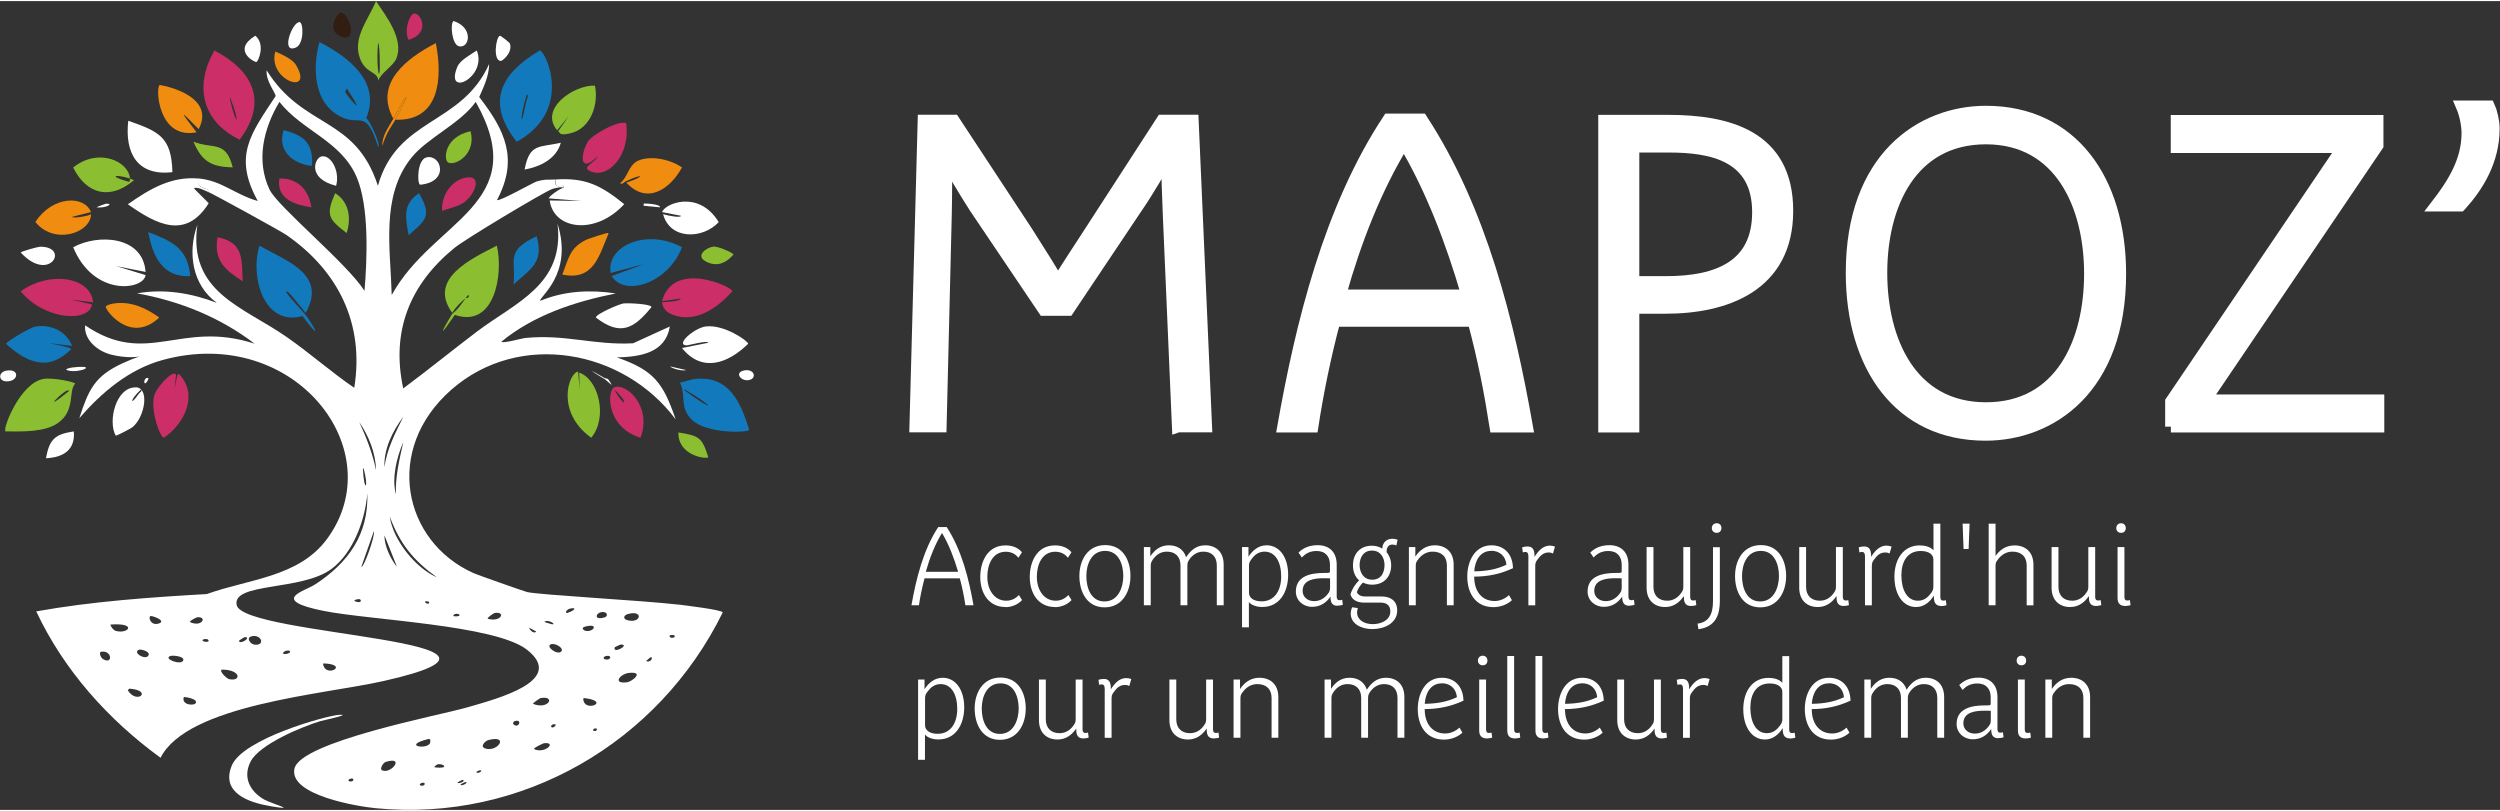 <?xml version="1.0"?>
<svg xmlns="http://www.w3.org/2000/svg" width="373" height="121" viewBox="0 0 374 121" fill="none">
<rect x="0" y="0" width="374" height="121" fill="#333333" stroke="none"/>
<g clip-path="url(#clip0_2002_2)">
<path d="M111.215 55.281C109.888 55.613 110.82 56.892 112.004 56.703C113.331 56.481 112.857 54.871 111.215 55.281Z" fill="white"/>
<path d="M45.733 46.644C48.97 40.865 42.891 38.907 38.817 36.602C37.38 41.07 39.401 48.744 45.259 47.118C47.359 49.96 47.833 50.134 46.128 47.513C45.433 46.455 43.664 44.812 42.828 43.581C42.701 42.681 44.928 45.728 45.733 46.644Z" fill="#127ABC"/>
<path d="M69.687 44.434C69.687 44.434 69.971 43.865 70.16 44.039C70.129 44.512 69.702 44.402 69.687 44.434C69.055 45.239 68.502 46.17 67.65 46.786C65.565 50.26 65.929 50.039 68.044 46.944C73.982 48.981 75.34 40.897 74.329 36.586C70.571 38.528 63.939 41.528 67.65 46.628C68.187 45.776 68.897 45.049 69.687 44.434Z" fill="#8BBE31"/>
<path d="M29.643 26.543C25.585 26.196 22.348 28.138 19.127 30.396C23.437 33.444 27.795 35.717 31.222 30.238L29.027 28.043C29.358 27.649 30.811 28.422 31.222 28.596C31.317 27.712 29.358 28.375 29.659 26.559L29.643 26.543Z" fill="white"/>
<path d="M105.562 48.681C103.857 48.902 100.935 51.46 102.735 51.508C102.941 51.508 105.893 50.702 105.957 51.113L102.025 51.902C105.041 55.66 108.941 54.192 111.925 51.271C111.957 50.876 108.309 48.318 105.562 48.681Z" fill="white"/>
<path d="M10.632 52.06C10.6 51.602 3.542 50.671 10.789 51.587C9.921 49.392 7.647 48.334 5.373 48.681C4.489 48.807 0.857 51.018 0.905 51.271C4.063 54.145 7.3 55.487 10.647 52.06H10.632Z" fill="#127ABC"/>
<path d="M25.79 25.596C25.663 20.338 23.8 19.517 19.189 17.906C18.637 22.754 20.547 26.196 25.79 25.596Z" fill="white"/>
<path d="M87.893 21.127C86.756 23.117 86.756 25.927 89.456 23.164C88.903 24.333 86.914 24.806 88.272 25.438C90.972 26.701 94.319 23.022 93.688 18.301C93.593 18.159 93.151 18.222 92.977 18.222C91.84 18.269 88.508 20.022 87.877 21.127H87.893Z" fill="#CC2E68"/>
<path d="M29.406 19.627C26.943 16.422 26.658 16.027 29.722 19.153C31.822 15.159 27.259 13.169 23.911 12.553C23.216 12.79 23.611 20.796 29.406 19.627Z" fill="#F08C10"/>
<path d="M90.798 34.707C90.64 34.707 88.114 35.512 87.814 35.654C85.208 36.87 85.098 38.449 84.119 40.912C88.793 41.876 89.567 38.228 91.035 34.786C91.003 34.675 90.893 34.707 90.798 34.707Z" fill="#F08C10"/>
<path d="M28.458 41.149C28.079 36.917 25.727 35.938 22.174 34.549C22.837 38.133 24.29 41.37 28.458 41.149Z" fill="#127ABC"/>
<path d="M93.309 45.223C92.677 45.302 89.14 46.818 89.14 47.339C92.788 50.15 94.809 49.06 97.462 45.776C97.398 45.286 93.83 45.16 93.293 45.223H93.309Z" fill="white"/>
<path d="M15.826 45.776C15.826 46.265 19.521 51.365 23.832 47.339C21.858 45.934 19.663 44.891 17.153 45.223C16.916 45.255 15.826 45.428 15.81 45.776H15.826Z" fill="#F08C10"/>
<path d="M80.282 35.181C75.45 37.423 77.266 38.828 76.824 42.397C79.366 40.044 81.403 39.175 80.282 35.181Z" fill="#127ABC"/>
<path d="M36.306 41.923C36.148 38.528 36.464 36.112 32.532 35.323C31.98 38.844 33.606 40.17 36.306 41.923Z" fill="#CC2E68"/>
<path d="M34.822 24.885C33.78 20.764 31.901 22.201 28.932 21.032C30.227 24.017 31.601 24.791 34.822 24.885Z" fill="#8BBE31"/>
<path d="M78.482 25.201C80.787 24.806 83.25 23.59 83.898 21.19C80.629 21.933 79.224 21.254 78.482 25.201Z" fill="white"/>
<path d="M44.248 9.506C43.759 8.7 42.069 7.911 41.185 7.548C39.954 11.89 47.138 14.29 44.248 9.506Z" fill="#F08C10"/>
<path d="M6.873 68.387C9.589 68.277 11.279 67.045 11.042 64.376C8.2 64.803 7.41 65.545 6.873 68.387Z" fill="white"/>
<path d="M68.423 9.821C66.45 14.574 72.939 11.385 71.329 7.39C70.46 7.99 68.85 8.811 68.423 9.821Z" fill="white"/>
<path d="M105.956 68.229C105.025 65.198 104.504 65.024 101.488 64.534C101.409 68.024 105.704 68.577 105.956 68.229Z" fill="#8BBE31"/>
<path d="M6.005 36.744C5.705 36.744 3.147 37.454 3.1 37.612C7.395 42.286 10.537 36.728 6.005 36.744Z" fill="white"/>
<path d="M106.667 36.744C105.799 36.823 103.699 38.165 105.878 39.096C107.441 39.76 108.72 39.096 109.73 37.912C109.715 37.707 107.551 36.665 106.667 36.728V36.744Z" fill="#8BBE31"/>
<path d="M50.754 5.179C53.739 6.648 52.302 1.611 50.912 1.721C50.581 1.753 48.812 4.216 50.754 5.179Z" fill="#321D13"/>
<path d="M61.902 1.879C61.302 2.037 60.402 4.216 61.112 5.811C64.571 4.769 62.881 1.611 61.902 1.879Z" fill="#CC2E68"/>
<path d="M68.66 6.758C70.239 7.137 70.903 3.979 67.871 2.984C67.318 3.19 67.555 6.49 68.66 6.758Z" fill="white"/>
<path d="M38.359 9.111C38.643 9.016 39.748 6.49 38.201 5.179C34.632 7.358 38.09 9.19 38.359 9.111Z" fill="white"/>
<path d="M74.945 8.953C75.118 8.953 76.713 7.785 76.287 6.363C76.224 6.174 74.881 5.163 74.802 5.179C74.171 5.305 73.697 9.032 74.96 8.953H74.945Z" fill="white"/>
<path d="M44.328 6.916C45.496 6.363 45.417 3.142 44.801 3.142C43.664 3.142 41.912 8.053 44.328 6.916Z" fill="white"/>
<path d="M1.457 56.845C2.799 56.592 2.815 54.981 0.983 55.281C-0.422 55.502 -0.296 57.192 1.457 56.845Z" fill="white"/>
<path d="M58.839 17.59C61.176 13.28 61.539 13.169 59.154 17.748C65.802 17.985 66.228 11.479 65.202 6.284C60.923 8.511 55.902 12.237 58.839 17.59Z" fill="#F08C10"/>
<path d="M58.839 17.59C58.144 18.885 57.133 20.101 57.197 21.68C57.781 19.58 58.87 18.317 59.155 17.748C61.539 13.169 61.176 13.28 58.839 17.59Z" fill="#F08C10"/>
<path d="M102.025 36.823C96.735 33.949 90.656 36.633 91.351 40.675L96.372 39.333L91.509 41.133C93.482 44.339 100.019 42.144 102.025 36.823Z" fill="#127ABC"/>
<path d="M21.779 40.991L17.389 39.649L21.779 40.518C21.384 35.117 14.674 34.786 10.947 36.823C14.026 44.291 21.495 43.233 21.779 40.991Z" fill="white"/>
<path d="M84.277 27.949C83.787 28.012 82.161 29.164 82.082 29.512L86.945 29.907L82.24 29.828C82.777 34.107 88.966 35.165 93.388 30.38C89.93 27.601 87.656 26.401 83.187 26.685C82.698 28.564 84.687 27.064 84.293 27.949H84.277Z" fill="white"/>
<path d="M10.252 55.281C12.021 55.676 14.8 54.365 10.884 54.808C10.505 54.855 9.368 55.076 10.252 55.281Z" fill="white"/>
<path d="M13.774 45.381L10.632 44.67L13.932 45.065C13.521 41.149 7.268 40.375 3.1 43.423C6.668 47.749 13.316 48.128 13.774 45.381Z" fill="#CC2E68"/>
<path d="M85.145 17.116L83.503 19.469C83.913 19.817 83.708 20.132 85.303 19.785C88.382 19.106 89.598 15.411 88.998 12.648C85.982 12.49 80.597 16.043 83.345 19.327L85.145 17.132V17.116Z" fill="#8BBE31"/>
<path d="M13.616 31.88C13.316 32.149 10.836 32.559 10.789 32.275L13.616 31.564C12.589 28.991 7.821 29.133 5.294 33.049C8.121 36.554 13.616 34.691 13.616 31.864V31.88Z" fill="#F08C10"/>
<path d="M96.293 30.301V30.617L98.724 30.854C98.882 30.396 96.624 30.238 96.293 30.301Z" fill="white"/>
<path d="M99.04 45.065C99.151 46.044 99.783 46.613 100.683 46.944C104.141 48.223 107.394 45.839 109.557 43.407C109.604 42.776 100.73 38.639 99.04 44.891L101.867 44.497C101.614 44.939 100.035 44.986 99.04 45.049V45.065Z" fill="#CC2E68"/>
<path d="M99.04 31.565L101.867 32.117C101.867 32.465 100.162 32.149 99.198 31.88C100.241 35.749 105.136 35.638 107.52 33.065C104.52 28.154 99.419 30.301 99.04 31.58V31.565Z" fill="white"/>
<path d="M102.657 55.202L100.225 54.65C100.667 55.044 102.12 55.376 102.657 55.202Z" fill="white"/>
<path d="M92.756 27.238C93.119 27.491 93.277 27.128 93.546 27.001C96.135 25.738 96.783 26.117 93.704 27.159C96.783 30.507 100.256 28.154 102.025 24.885C100.335 23.701 97.398 23.054 95.504 23.859C93.988 24.506 93.94 26.401 92.756 27.238Z" fill="#F08C10"/>
<path d="M86.645 55.581L86.724 58.092L86.487 55.423C85.035 55.645 83.093 61.471 88.445 65.324C90.956 62.34 89.598 56.576 86.645 55.581Z" fill="#8BBE31"/>
<path d="M15.905 30.301C15.826 30.301 14.705 30.696 14.421 30.854C15.732 31.028 17.137 30.301 15.905 30.301Z" fill="white"/>
<path d="M90.403 56.371C87.845 54.871 88.098 55.139 90.403 56.529V56.371Z" fill="white"/>
<path d="M26.737 55.739L26.501 56.055L26.106 58.092L26.343 55.897C25.885 55.044 23.327 57.855 23.043 59.118C22.521 61.392 23.958 65.324 24.527 65.324C27.622 63.208 29.785 58.818 26.722 55.739H26.737Z" fill="#CC2E68"/>
<path d="M90.956 56.529L90.403 56.371V56.529C91.066 56.939 92.14 58.25 90.956 56.529Z" fill="white"/>
<path d="M22.095 56.766C22.142 56.671 22.348 56.324 22.016 56.371C21.384 56.45 21.479 57.871 22.095 56.766Z" fill="white"/>
<path d="M77.297 21.048C85.903 16.311 81.561 7.39 80.755 7.39C74.834 10.879 72.655 15.143 77.297 21.048ZM78.781 14.053L78.861 13.974C79.129 14.101 78.75 14.827 78.703 15.08C77.85 19.722 77.724 17.353 78.781 14.053Z" fill="#127ABC"/>
<path d="M35.848 20.733C40.127 15.048 37.885 10.421 32.074 7.39C29.011 12.743 30.243 18.017 35.848 20.733ZM34.427 14.448C36.006 18.38 35.438 19.169 34.348 14.527L34.427 14.448Z" fill="#CC2E68"/>
<path d="M50.139 16.801C53.834 19.375 54.528 15.411 56.581 21.822C57.039 21.617 55.302 17.811 54.781 17.511C57.055 12.127 52.144 8.369 47.786 6.127C46.823 9.632 46.854 14.511 50.139 16.801ZM51.86 13.027C55.318 18.332 51.686 13.864 51.623 13.579C51.623 13.548 51.86 13.232 51.86 13.027Z" fill="#127ABC"/>
<path d="M11.263 57.239C11.231 56.987 7.884 56.276 6.479 56.529C2.973 57.16 0.336 64.076 0.826 64.376C3.21 64.392 6.684 64.534 8.673 63.113C11.358 61.218 10.174 58.282 11.263 57.224V57.239ZM10.095 58.25C10.189 58.25 10.3 58.234 10.331 58.329C5.879 61.961 9.384 58.345 10.095 58.25Z" fill="#8BBE31"/>
<path d="M103.999 56.529C103.272 56.608 102.451 56.955 101.725 57.081C102.688 58.961 101.583 60.776 103.525 62.655C105.688 64.74 111.894 64.597 112.083 64.14C110.773 59.971 109.083 56.008 103.999 56.529ZM102.42 58.25L102.341 58.171L102.42 58.092C106.967 60.713 107.204 61.771 102.42 58.25Z" fill="#127ABC"/>
<path d="M56.565 11.937C56.944 10.753 58.855 9.727 59.312 8.558C60.434 5.669 57.781 2.29 56.249 0C55.049 2.937 52.365 5.874 54.133 9.19C55.002 10.8 56.66 10.674 56.565 11.937ZM56.565 6.284C56.818 6.284 56.849 9.916 56.802 10.453C56.66 12.095 56.281 8.89 56.565 6.284Z" fill="#8BBE31"/>
<path d="M20.058 26.78C19.821 26.733 19.616 26.606 19.426 26.543C19.426 26.843 19.489 27.064 19.189 27.017C16.095 26.133 17.263 25.864 19.426 26.543C19.347 24.064 14.784 21.806 10.947 24.901C12.984 28.975 16.521 29.796 20.058 26.78Z" fill="#8BBE31"/>
<path d="M95.819 65.324C97.604 60.634 93.656 57.05 91.888 57.792C90.83 58.234 90.609 63.729 95.819 65.324ZM91.903 58.108C92.203 58.345 93.151 59.418 93.246 59.592C93.83 60.84 92.377 59.197 91.903 58.108Z" fill="#CC2E68"/>
<path d="M20.295 57.792C17.326 57.745 16.11 62.892 17.311 65.008C17.437 65.055 19.6 63.934 19.821 63.745C21.716 62.182 22.395 57.808 20.295 57.776V57.792ZM21.084 58.108C21.337 58.36 20.927 58.502 20.769 58.739C19.427 60.713 19.379 59.671 21.084 58.108Z" fill="white"/>
<path d="M39.606 119.5C37.396 118.268 36.275 116.137 37.49 113.768C38.817 111.179 45.196 108.542 47.928 107.72C48.275 107.61 52.744 106.678 50.754 106.773C48.922 106.868 36.306 110.342 34.664 114.384C33.022 118.426 37.175 119.879 40.396 120.432C44.849 121.189 40.727 120.116 39.606 119.484V119.5Z" fill="white"/>
<path d="M101.472 90.288C96.246 89.672 80.803 88.851 78.861 88.409C78.45 88.314 71.408 85.835 70.855 85.583C60.276 80.861 57.339 67.029 67.555 58.108C77.692 49.249 93.261 52.108 101.077 62.576C99.23 57.145 97.825 55.218 92.282 53.308C95.772 53.213 99.546 52.66 100.209 48.681L94.714 51.192C88.872 51.508 84.561 49.802 78.545 50.402C78.071 50.45 75.197 51.271 75.008 50.955C79.871 46.96 86.014 44.955 92.124 43.739C88.319 43.154 84.403 43.344 80.819 44.844C80.566 44.276 85.793 40.928 83.408 33.301C84.482 42.444 77.187 45.034 71.313 49.471C67.634 52.265 64.034 55.187 60.323 57.95C58.476 49.392 61.302 42.365 68.013 36.902C69.655 35.575 81.324 28.58 82.619 28.107C82.887 28.012 84.182 27.696 84.261 27.949C84.656 27.064 82.666 28.564 83.156 26.685C82.003 26.764 81.592 26.591 80.25 27.001C79.808 27.128 74.534 30.112 74.361 29.749C77.582 23.638 75.592 19.39 71.692 14.353C72.387 12.774 73.16 11.179 73.176 9.411C69.023 18.648 59.439 17.353 56.533 27.633C53.154 17.164 45.37 19.169 39.891 10.358C39.733 11.953 41.264 13.769 41.233 14.211C37.522 19.848 34.838 23.164 38.564 29.907C34.996 28.88 33.211 26.843 29.611 26.527C29.327 28.343 31.269 27.696 31.174 28.564C31.901 28.864 42.022 34.407 42.875 35.007C50.628 40.391 54.544 48.302 52.996 57.855C49.507 55.471 46.333 52.644 42.875 50.244C36.322 45.681 28.095 43.565 29.532 33.444C28.032 37.581 28.727 42.46 32.438 45.144C28.648 43.691 24.558 42.997 20.5 43.723C26.864 44.86 32.959 47.323 38.09 51.255C26.943 47.623 22.048 54.839 12.732 48.507C12.542 50.734 14.69 52.423 16.663 52.897C21.006 53.971 22.727 52.171 18.384 54.16C14.168 56.087 13.268 58.092 11.863 62.403C15.195 58.55 19.316 55.06 24.353 53.687C44.059 48.318 58.681 67.219 48.922 80.467C44.707 86.198 37.191 86.451 30.938 88.709C22.395 89.199 13.837 89.799 5.421 91.299C9.558 100.11 16.205 107.515 24.021 113.2C28.016 105.241 48.48 103.726 57.307 101.736C84.735 95.578 36.369 95.041 35.406 90.351C34.711 86.941 45.18 88.267 49.617 84.935C52.87 82.488 54.639 77.593 54.954 73.629C55.16 79.788 52.081 84.067 47.107 87.288C45.544 88.299 40.285 89.578 48.37 91.22C55.223 92.609 74.061 93.304 78.829 97.031C84.75 101.673 74.455 104.341 69.876 105.668C65.739 106.868 44.849 110.8 44.043 114.858C43.254 118.821 53.565 120.495 56.218 120.747C78.055 122.879 98.551 110.942 108.12 91.457C108.057 91.062 102.293 90.383 101.441 90.272L101.472 90.288ZM48.401 99.083C52.144 99.241 49.191 101.025 48.48 99.636C48.433 99.541 48.244 99.162 48.401 99.083ZM42.749 97.204C43.759 96.967 43.554 97.757 42.433 97.678C42.164 97.473 42.67 97.22 42.749 97.204ZM37.727 95.009C39.148 94.741 39.717 96.478 38.043 96.273C37.475 96.194 36.685 95.215 37.727 95.009ZM36.622 95.151C37.743 95.151 35.833 96.367 35.754 95.704C35.754 95.641 36.559 95.151 36.622 95.151ZM15.432 98.452C15.037 98.215 14.768 97.425 15.116 97.346C16.758 97.031 16.948 99.32 15.432 98.452ZM17.311 94.22C16.995 94.125 16.569 93.62 16.521 93.272C20.611 92.972 19.221 94.741 17.311 94.22ZM19.111 103.094L19.348 102.857C22.963 103.126 20.469 105.32 19.111 103.094ZM20.769 97.046C21.1 96.904 22.363 97.299 22.253 97.757C22.032 98.799 19.711 97.489 20.769 97.046ZM23.753 93.115C22.553 93.494 22.158 92.215 22.49 92.009C22.695 91.883 25 92.704 23.753 93.115ZM25.474 97.978C25.853 97.836 27.48 98.025 27.432 98.531C27.353 99.525 24.306 98.404 25.474 97.978ZM27.511 104.105C27.89 104.12 29.516 104.389 29.311 104.973C29.122 105.494 27.053 105.32 27.511 104.105ZM28.38 92.878C28.585 92.546 29.485 92.167 29.564 92.167C31.096 92.12 30.116 93.746 28.38 92.878ZM30.495 95.467C30.637 95.42 31.206 95.373 31.206 95.704C31.206 96.052 29.785 95.751 30.495 95.467ZM34.269 101.436C33.953 101.373 32.753 100.268 33.164 100.015C36.054 99.983 36.164 101.847 34.269 101.436ZM40.317 28.186C38.264 23.827 39.433 19.027 41.801 15.08C45.243 19.453 51.007 20.89 53.344 26.306C55.239 30.696 54.939 38.496 54.528 43.344C51.891 39.207 41.533 30.759 40.317 28.186ZM54.291 69.95L54.37 69.871C55.254 72.84 54.465 73.756 54.291 69.95ZM53.423 89.499C53.754 89.436 53.96 89.436 53.975 89.736C53.975 90.178 52.286 89.688 53.423 89.499ZM54.054 84.635L55.933 79.298C56.17 79.882 54.449 84.793 54.054 84.635ZM53.739 62.971C55.16 65.055 56.218 67.629 56.249 70.187C55.744 67.645 54.812 65.292 53.739 62.971ZM61.507 23.48C63.939 20.433 68.787 18.396 71.171 15.08C79.824 30.428 64.776 32.686 58.602 43.976C58.428 37.154 56.928 29.228 61.507 23.48ZM60.339 62.182C59.139 64.613 57.891 66.982 57.512 69.714C57.402 66.998 58.728 64.329 60.339 62.182ZM59.233 73.803C58.57 71.356 59.36 68.229 60.339 65.956C59.755 68.561 59.123 71.103 59.233 73.803ZM57.512 79.93L59.391 84.635C58.428 83.483 57.481 81.446 57.512 79.93ZM64.192 90.051C64.065 90.335 63.402 89.941 63.639 89.814C63.813 89.736 64.302 89.799 64.192 90.051ZM58.302 77.103C59.818 81.177 61.839 83.688 65.376 86.214C62.123 84.793 58.807 80.609 58.302 77.103ZM67.871 92.025C67.713 91.978 67.934 91.741 68.029 91.709C68.739 91.457 69.276 92.183 67.871 92.025ZM72.971 92.404C72.829 92.23 73.918 91.551 73.997 91.536C75.719 91.283 74.992 92.972 72.971 92.404ZM79.177 93.746L80.203 94.299C79.95 94.757 79.192 94.094 79.177 93.746ZM52.175 116.674C52.017 116.595 52.27 116.374 52.333 116.358C53.202 116.058 52.902 117.037 52.175 116.674ZM57.197 115.094C56.691 114.889 57.355 113.942 57.67 113.831C60.639 112.9 58.554 115.647 57.197 115.094ZM62.849 117.305C62.692 117.226 62.944 117.005 63.007 116.989C63.876 116.689 63.576 117.668 62.849 117.305ZM64.35 110.942C64.049 112.063 59.944 111.415 64.113 110.389C64.428 110.326 64.397 110.768 64.35 110.942ZM65.044 114.637C64.855 114.494 65.486 114.163 65.518 114.163C66.386 114.052 67.318 114.889 65.044 114.637ZM68.423 116.91C68.423 116.91 69.087 116.516 69.134 116.516C69.924 116.626 68.502 117.195 68.423 116.91ZM68.897 117.226C68.881 117.147 69.56 116.831 69.608 116.831C70.271 116.847 68.992 117.542 68.897 117.226ZM81.529 92.799C82.303 92.451 83.74 93.699 81.924 93.036C81.671 92.941 81.292 92.909 81.529 92.799ZM71.25 115.331C71.25 115.331 71.613 115.094 71.645 115.094C72.56 114.952 71.455 115.758 71.25 115.331ZM72.592 111.81C71.724 111.526 72.592 110.673 73.066 110.547C76.24 109.742 74.455 112.41 72.592 111.81ZM76.824 108.194C76.65 108.021 76.855 107.768 76.982 107.72C78.245 107.342 77.566 108.936 76.824 108.194ZM80.913 104.262C83.171 103.883 82.082 106.078 79.729 105.131C79.698 105.036 80.708 104.294 80.913 104.262ZM79.887 111.889C79.808 111.7 81.292 111.036 81.371 111.021C83.44 110.815 81.419 112.694 79.887 111.889ZM82.635 108.668C82.287 108.621 82.461 108.257 82.792 108.194C83.503 108.084 82.919 108.699 82.635 108.668ZM83.977 97.283C83.471 97.915 81.671 96.652 82.335 96.257C82.903 95.925 84.419 96.746 83.977 97.283ZM84.829 91.551C84.371 91.472 84.972 90.967 85.145 90.92C86.219 90.62 86.251 91.078 84.829 91.551ZM87.498 93.588C89.677 93.004 88.824 94.425 87.656 94.22C87.23 94.141 86.914 93.746 87.498 93.588ZM87.419 104.973C87.34 104.847 87.15 104.373 87.34 104.262C91.161 104.705 88.145 106.157 87.419 104.973ZM88.761 109.142C88.603 109.063 88.872 108.842 88.919 108.826C89.63 108.684 89.251 109.41 88.761 109.142ZM90.166 91.394C90.893 91.378 90.972 92.025 90.482 92.183C88.73 92.736 89.093 91.425 90.166 91.394ZM90.482 98.452C90.103 98.325 90.372 98.041 90.64 97.978C91.666 97.773 91.367 98.752 90.482 98.452ZM91.982 96.652C91.982 96.652 92.803 96.257 92.851 96.257C94.414 96.257 91.54 97.788 91.982 96.652ZM93.782 101.91C91.54 102.178 92.803 100.631 94.098 100.504C96.483 100.268 94.572 101.815 93.782 101.91ZM93.94 92.641C93.135 92.451 93.261 91.883 93.94 91.694C96.261 91.046 95.946 93.115 93.94 92.641ZM96.688 98.689C96.688 98.689 97.351 98.12 97.398 98.136C97.841 98.373 96.972 99.099 96.688 98.689ZM100.225 94.852C100.667 94.867 100.951 94.725 100.935 95.088C100.935 95.294 99.941 95.373 100.225 94.852Z" fill="white"/>
<path d="M42.433 19.311C41.438 22.375 43.807 24.38 46.68 24.648C46.87 21.253 45.544 20.117 42.433 19.311Z" fill="#127ABC"/>
<path d="M41.801 26.543C41.311 29.622 44.122 30.475 46.585 30.854C46.222 28.249 44.501 26.448 41.801 26.543Z" fill="#CC2E68"/>
<path d="M50.139 28.738C48.686 32.054 49.16 32.623 51.86 34.707C52.57 32.465 52.239 30.049 50.139 28.738Z" fill="#8BBE31"/>
<path d="M48.086 23.243C47.091 23.464 45.875 26.527 50.28 27.633C50.896 25.438 49.491 22.927 48.086 23.243Z" fill="white"/>
<path d="M69.134 30.301C70.965 29.196 72.15 26.243 70.081 26.369C67.665 26.512 65.944 29.085 66.149 31.391C67.081 31.012 68.281 30.807 69.134 30.285V30.301Z" fill="#CC2E68"/>
<path d="M62.691 28.738C60.197 30.38 60.655 32.401 61.128 35.023C63.749 32.717 64.634 32.196 62.691 28.738Z" fill="#127ABC"/>
<path d="M67.097 24.175C68.234 24.648 71.281 22.817 70.397 19.469C66.418 20.306 66.292 23.843 67.097 24.175Z" fill="#8BBE31"/>
<path d="M62.849 27.475C67.334 27.049 65.992 22.848 63.797 23.385C62.392 23.733 62.376 27.301 62.849 27.475Z" fill="white"/>
<path d="M176.191 63.666L174.833 32.149C174.707 29.433 174.58 25.217 174.58 23.59H174.454C173.807 24.885 171.928 28.201 169.78 31.312L159.801 46.218H156.169L145.858 30.917C144.105 28.201 142.226 25.012 141.705 23.843H141.579C141.579 25.201 141.579 29.48 141.516 31.944L140.742 63.65H136.921L138.153 17.875H142.7L153.658 34.533C155.806 37.912 157.606 40.755 158.206 41.923H158.332C159.169 40.439 161.048 37.644 163.133 34.407L173.838 17.875H178.449L180.454 63.65H176.238L176.191 63.666Z" fill="white" stroke="white" stroke-width="1.737" stroke-miterlimit="10"/>
<path d="M223.704 63.666C222.93 58.676 221.888 53.292 220.404 47.844H199.655C198.234 53.166 197.129 58.613 196.355 63.666H191.95C194.666 48.302 198.882 31.059 207.708 17.701H212.698C221.651 31.438 225.725 48.239 228.457 63.666H223.72H223.704ZM210.093 21.269H209.966C205.877 27.949 202.766 35.859 200.492 44.023H219.488C217.151 35.986 214.103 28.012 210.093 21.269Z" fill="white" stroke="white" stroke-width="1.737" stroke-miterlimit="10"/>
<path d="M249.173 45.902H244.373V63.666H239.968V17.89H249.568C258.379 17.89 267.395 20.101 267.395 31.375C267.395 42.649 258.126 45.902 249.173 45.902ZM249.757 21.79H244.373V42.018H249.236C257.021 42.018 262.99 39.617 262.99 31.58C262.99 23.085 255.995 21.79 249.757 21.79Z" fill="white" stroke="white" stroke-width="1.737" stroke-miterlimit="10"/>
<path d="M297.033 64.897C284.133 64.897 276.996 54.65 276.996 40.644C276.996 23.464 287.37 16.532 297.096 16.532C309.997 16.532 317.197 26.78 317.197 40.786C317.197 57.966 306.823 64.897 297.033 64.897ZM297.096 20.559C285.885 20.559 281.464 30.538 281.464 40.66C281.464 50.781 285.87 60.887 297.096 60.887C308.323 60.887 312.65 50.907 312.65 40.786C312.65 30.665 308.244 20.559 297.096 20.559Z" fill="white" stroke="white" stroke-width="1.737" stroke-miterlimit="10"/>
<path d="M324.777 63.666V59.908L350.514 21.854H325.613V17.906H355.694V21.601L329.893 59.718H355.82V63.666H324.761H324.777Z" fill="white" stroke="white" stroke-width="1.737" stroke-miterlimit="10"/>
<path d="M368.073 30.601H364.441C366.842 27.491 369.115 24.048 369.115 19.769C369.115 18.538 368.784 16.911 368.278 15.743H372.368C372.7 16.453 373.079 17.953 373.079 19.043C373.079 23.906 370.679 27.727 368.089 30.585L368.073 30.601Z" fill="white" stroke="white" stroke-width="1.737" stroke-miterlimit="10"/>
<path d="M144.421 90.383C144.232 89.12 143.963 87.746 143.584 86.356H138.311C137.947 87.714 137.663 89.088 137.474 90.383H136.353C137.047 86.467 138.121 82.077 140.363 78.682H141.626C143.9 82.188 144.942 86.451 145.637 90.383H144.437H144.421ZM140.947 79.582H140.916C139.874 81.288 139.084 83.293 138.5 85.377H143.332C142.732 83.325 141.958 81.303 140.932 79.582H140.947Z" fill="white"/>
<path d="M150.437 90.651C147.895 90.651 146.647 88.567 146.647 86.151C146.647 83.877 147.721 81.43 150.421 81.43C151.416 81.43 152.3 81.746 152.885 82.456L152.364 83.277C152 82.835 151.416 82.377 150.469 82.377C148.526 82.377 147.705 84.225 147.705 86.135C147.705 88.046 148.732 89.704 150.532 89.704C151.306 89.704 151.953 89.372 152.427 88.851L152.9 89.609C152.332 90.241 151.385 90.667 150.437 90.667V90.651Z" fill="white"/>
<path d="M157.843 90.651C155.301 90.651 154.053 88.567 154.053 86.151C154.053 83.877 155.127 81.43 157.827 81.43C158.822 81.43 159.706 81.746 160.29 82.456L159.769 83.277C159.406 82.835 158.822 82.377 157.874 82.377C155.932 82.377 155.111 84.225 155.111 86.135C155.111 88.046 156.138 89.704 157.938 89.704C158.711 89.704 159.359 89.372 159.832 88.851L160.306 89.609C159.738 90.241 158.79 90.667 157.843 90.667V90.651Z" fill="white"/>
<path d="M165.248 90.699C162.58 90.699 161.475 88.346 161.475 86.009C161.475 83.672 162.69 81.382 165.343 81.382C167.996 81.382 169.117 83.672 169.117 86.009C169.117 88.346 167.917 90.699 165.248 90.699ZM165.327 82.251C163.243 82.251 162.517 84.319 162.517 86.009C162.517 87.698 163.148 89.814 165.233 89.814C167.317 89.814 168.043 87.651 168.043 86.009C168.043 84.367 167.412 82.251 165.327 82.251Z" fill="white"/>
<path d="M182.034 90.383V84.43C182.034 83.104 181.276 82.362 180.028 82.362C179.176 82.362 178.465 82.772 177.928 83.53C177.675 83.909 177.628 84.083 177.628 84.54V90.383H176.602V84.43C176.602 83.104 175.812 82.362 174.565 82.362C173.712 82.362 173.002 82.772 172.481 83.53C172.212 83.909 172.149 84.083 172.149 84.54V90.383H171.123V81.683H172.086V83.072C172.733 82.093 173.602 81.414 174.865 81.414C176.033 81.414 177.06 81.967 177.439 83.198C178.102 82.219 178.923 81.414 180.297 81.414C181.876 81.414 183.06 82.377 183.06 84.304V90.383H182.034Z" fill="white"/>
<path d="M188.902 90.651C188.176 90.651 187.26 90.446 186.834 89.909V93.683H185.807V81.683H186.771V83.119C187.355 82.219 188.239 81.414 189.486 81.414C191.397 81.414 192.708 83.183 192.708 85.835C192.708 88.488 191.35 90.635 188.902 90.635V90.651ZM189.186 82.362C188.223 82.362 187.639 82.914 187.228 83.483C186.913 83.893 186.85 84.083 186.85 84.509V88.535C186.85 89.262 187.528 89.799 188.744 89.799C190.623 89.799 191.666 88.235 191.666 86.072C191.666 83.909 190.781 82.362 189.186 82.362Z" fill="white"/>
<path d="M200.097 90.462C199.182 90.462 199.04 89.814 199.04 89.088C198.392 90.035 197.492 90.62 196.292 90.62C194.934 90.62 193.86 89.656 193.86 88.33C193.86 85.977 196.15 85.551 198.061 85.551C198.897 85.551 198.961 85.535 198.961 85.314V84.304C198.961 83.167 198.345 82.267 196.971 82.267C196.008 82.267 195.297 82.63 194.76 83.246L194.255 82.504C195.029 81.746 195.96 81.398 197.145 81.398C198.787 81.398 199.971 82.362 199.971 84.304V89.072C199.971 89.404 200.066 89.625 200.397 89.625C200.524 89.625 200.682 89.609 200.792 89.562L200.887 90.32C200.666 90.383 200.382 90.446 200.097 90.446V90.462ZM198.976 86.356C198.645 86.356 198.345 86.341 198.029 86.341C196.671 86.341 194.871 86.546 194.871 88.235C194.871 89.104 195.566 89.767 196.592 89.767C197.445 89.767 198.124 89.356 198.629 88.709C198.866 88.393 198.976 88.204 198.976 87.778V86.341V86.356Z" fill="white"/>
<path d="M208.924 81.446C208.703 81.351 208.514 81.303 208.277 81.303C207.787 81.303 207.393 81.683 207.44 82.456C207.866 82.962 208.119 83.656 208.119 84.414C208.119 86.009 207.14 87.304 205.277 87.304C204.756 87.304 204.282 87.193 203.903 86.988C203.477 87.398 203.129 87.935 202.987 88.425C203.177 88.851 203.603 89.072 204.25 89.072H206.714C207.819 89.072 209.019 89.562 209.019 91.157C209.019 93.099 207.045 93.951 205.292 93.951C203.54 93.951 202.071 93.083 202.071 91.662C202.071 91.251 202.182 90.888 202.292 90.683L203.129 90.809C203.082 90.999 203.019 91.22 203.019 91.457C203.019 92.546 204.029 93.209 205.387 93.209C206.493 93.209 207.993 92.672 207.993 91.314C207.993 90.241 207.235 89.988 206.524 89.988H204.061C202.892 89.988 202.198 89.467 202.024 88.741C202.292 87.92 202.734 87.225 203.319 86.656C202.734 86.151 202.403 85.362 202.403 84.414C202.403 82.693 203.461 81.477 205.229 81.477C205.845 81.477 206.319 81.635 206.793 81.903C206.808 81.035 207.424 80.435 208.293 80.435C208.545 80.435 208.829 80.482 209.082 80.577L208.893 81.446H208.924ZM205.245 82.204C203.935 82.204 203.398 83.277 203.398 84.383C203.398 85.488 204.013 86.562 205.277 86.562C206.95 86.562 207.124 84.967 207.124 84.383C207.124 83.277 206.54 82.204 205.245 82.204Z" fill="white"/>
<path d="M216.456 90.383V84.43C216.456 83.104 215.651 82.362 214.325 82.362C213.456 82.362 212.698 82.788 212.145 83.546C211.861 83.909 211.798 84.067 211.798 84.54V90.383H210.772V81.683H211.735V83.104C212.398 82.109 213.346 81.414 214.64 81.414C216.235 81.414 217.467 82.377 217.467 84.304V90.383H216.456Z" fill="white"/>
<path d="M220.53 86.12C220.53 86.12 220.546 86.23 220.546 86.277C220.577 88.125 221.556 89.751 223.609 89.751C224.414 89.751 225.219 89.372 225.741 88.867L226.183 89.625C225.519 90.257 224.493 90.667 223.419 90.667C220.735 90.667 219.503 88.567 219.503 86.072C219.503 83.893 220.577 81.414 223.119 81.414C224.935 81.414 226.293 82.63 226.341 84.841C224.493 85.693 222.709 86.088 220.514 86.104L220.53 86.12ZM223.088 82.251C221.446 82.251 220.656 83.672 220.546 85.314C222.409 85.283 223.909 85.014 225.362 84.32C225.235 82.977 224.304 82.235 223.088 82.235V82.251Z" fill="white"/>
<path d="M232.341 82.646C232.151 82.551 231.946 82.488 231.693 82.488C230.888 82.488 230.446 82.946 229.972 83.593C229.704 83.94 229.672 84.193 229.672 84.572V90.399H228.646V83.056C228.646 82.63 228.504 82.409 228.204 82.409C228.093 82.409 227.935 82.44 227.809 82.472L227.714 81.714C227.935 81.651 228.235 81.588 228.52 81.588C229.23 81.588 229.609 82.014 229.562 83.151C230.051 82.361 230.778 81.461 231.851 81.461C232.136 81.461 232.42 81.525 232.625 81.603L232.325 82.646H232.341Z" fill="white"/>
<path d="M243.741 90.462C242.825 90.462 242.683 89.814 242.683 89.088C242.036 90.035 241.136 90.62 239.936 90.62C238.578 90.62 237.504 89.656 237.504 88.33C237.504 85.977 239.794 85.551 241.704 85.551C242.541 85.551 242.604 85.535 242.604 85.314V84.304C242.604 83.167 241.989 82.267 240.615 82.267C239.652 82.267 238.941 82.63 238.404 83.246L237.899 82.504C238.673 81.746 239.604 81.398 240.789 81.398C242.431 81.398 243.615 82.362 243.615 84.304V89.072C243.615 89.404 243.71 89.625 244.041 89.625C244.168 89.625 244.325 89.609 244.436 89.562L244.531 90.32C244.31 90.383 244.026 90.446 243.741 90.446V90.462ZM242.604 86.356C242.273 86.356 241.973 86.341 241.657 86.341C240.299 86.341 238.499 86.546 238.499 88.235C238.499 89.104 239.194 89.767 240.22 89.767C241.073 89.767 241.752 89.356 242.257 88.709C242.494 88.393 242.604 88.204 242.604 87.778V86.341V86.356Z" fill="white"/>
<path d="M252.979 90.493C251.968 90.493 251.905 89.735 251.905 89.009C251.258 89.972 250.342 90.651 249.11 90.651C247.547 90.651 246.331 89.688 246.331 87.762V81.682H247.357V87.635C247.357 88.962 248.163 89.704 249.41 89.704C250.263 89.704 250.989 89.293 251.51 88.535C251.779 88.156 251.826 88.014 251.826 87.525V81.682H252.852V89.12C252.852 89.451 252.963 89.672 253.294 89.672C253.405 89.672 253.563 89.656 253.673 89.609L253.768 90.367C253.547 90.43 253.263 90.493 252.979 90.493Z" fill="white"/>
<path d="M254.084 93.951L253.958 93.13C255.521 92.941 256.263 91.883 256.263 89.799V81.698H257.289V89.751C257.289 91.741 256.705 93.636 254.084 93.967V93.951ZM256.816 79.551C256.374 79.551 256.089 79.251 256.089 78.84C256.089 78.43 256.374 78.114 256.816 78.114C257.258 78.114 257.526 78.414 257.526 78.84C257.526 79.267 257.242 79.551 256.816 79.551Z" fill="white"/>
<path d="M263.337 90.699C260.669 90.699 259.563 88.346 259.563 86.009C259.563 83.672 260.779 81.382 263.432 81.382C266.085 81.382 267.206 83.672 267.206 86.009C267.206 88.346 266.006 90.699 263.337 90.699ZM263.416 82.251C261.332 82.251 260.605 84.319 260.605 86.009C260.605 87.698 261.237 89.814 263.321 89.814C265.406 89.814 266.132 87.651 266.132 86.009C266.132 84.367 265.5 82.251 263.416 82.251Z" fill="white"/>
<path d="M275.811 90.493C274.801 90.493 274.737 89.735 274.737 89.009C274.09 89.972 273.174 90.651 271.943 90.651C270.379 90.651 269.164 89.688 269.164 87.762V81.682H270.19V87.635C270.19 88.962 270.995 89.704 272.243 89.704C273.095 89.704 273.822 89.293 274.343 88.535C274.611 88.156 274.659 88.014 274.659 87.525V81.682H275.685V89.12C275.685 89.451 275.795 89.672 276.127 89.672C276.238 89.672 276.395 89.656 276.506 89.609L276.601 90.367C276.38 90.43 276.095 90.493 275.811 90.493Z" fill="white"/>
<path d="M282.696 82.646C282.506 82.551 282.301 82.488 282.048 82.488C281.243 82.488 280.801 82.946 280.327 83.593C280.059 83.94 280.027 84.193 280.027 84.572V90.399H279.001V83.056C279.001 82.63 278.859 82.409 278.559 82.409C278.448 82.409 278.29 82.44 278.164 82.472L278.069 81.714C278.29 81.651 278.59 81.588 278.875 81.588C279.585 81.588 279.964 82.014 279.917 83.151C280.406 82.361 281.133 81.461 282.206 81.461C282.491 81.461 282.775 81.525 282.98 81.603L282.68 82.646H282.696Z" fill="white"/>
<path d="M290.401 90.493C289.391 90.493 289.296 89.72 289.312 88.946C288.728 89.846 287.891 90.651 286.643 90.651C284.685 90.651 283.406 88.772 283.406 86.12C283.406 83.467 284.764 81.43 287.196 81.43C287.938 81.43 288.806 81.635 289.249 82.172V78.177H290.275V89.135C290.275 89.467 290.37 89.688 290.701 89.688C290.828 89.688 290.97 89.672 291.096 89.625L291.191 90.383C290.97 90.446 290.67 90.509 290.401 90.509V90.493ZM289.233 83.53C289.233 82.788 288.554 82.267 287.338 82.267C285.348 82.267 284.448 83.846 284.448 85.883C284.448 88.078 285.301 89.704 286.927 89.704C287.891 89.704 288.475 89.12 288.87 88.583C289.17 88.172 289.233 87.967 289.233 87.556V83.53Z" fill="white"/>
<path d="M294.491 81.967H293.749L293.607 78.177H294.649L294.507 81.967H294.491Z" fill="white"/>
<path d="M303.191 90.383V84.43C303.191 83.104 302.386 82.362 301.06 82.362C300.191 82.362 299.433 82.788 298.881 83.546C298.596 83.909 298.533 84.067 298.533 84.54V90.383H297.507V78.177H298.533V83.009C299.196 82.061 300.128 81.43 301.375 81.43C302.97 81.43 304.202 82.393 304.202 84.319V90.399H303.191V90.383Z" fill="white"/>
<path d="M313.566 90.493C312.555 90.493 312.492 89.735 312.492 89.009C311.844 89.972 310.929 90.651 309.697 90.651C308.134 90.651 306.918 89.688 306.918 87.762V81.682H307.944V87.635C307.944 88.962 308.75 89.704 309.997 89.704C310.85 89.704 311.576 89.293 312.097 88.535C312.366 88.156 312.413 88.014 312.413 87.525V81.682H313.439V89.12C313.439 89.451 313.55 89.672 313.881 89.672C313.992 89.672 314.15 89.656 314.26 89.609L314.355 90.367C314.134 90.43 313.85 90.493 313.566 90.493Z" fill="white"/>
<path d="M317.308 79.551C316.881 79.551 316.597 79.251 316.597 78.84C316.597 78.43 316.881 78.114 317.308 78.114C317.734 78.114 318.018 78.414 318.018 78.84C318.018 79.267 317.75 79.551 317.308 79.551ZM317.955 90.493C317.166 90.493 316.787 90.099 316.787 89.309V81.683H317.813V89.12C317.813 89.451 317.908 89.672 318.239 89.672C318.366 89.672 318.524 89.656 318.634 89.609L318.729 90.367C318.539 90.43 318.239 90.493 317.955 90.493Z" fill="white"/>
<path d="M140.442 110.468C139.716 110.468 138.8 110.263 138.374 109.726V113.5H137.347V101.499H138.31V102.936C138.895 102.036 139.779 101.231 141.026 101.231C142.937 101.231 144.247 102.999 144.247 105.652C144.247 108.305 142.89 110.452 140.442 110.452V110.468ZM140.726 102.178C139.763 102.178 139.179 102.731 138.768 103.299C138.452 103.71 138.389 103.899 138.389 104.326V108.352C138.389 109.078 139.068 109.615 140.284 109.615C142.163 109.615 143.205 108.052 143.205 105.889C143.205 103.726 142.321 102.178 140.726 102.178Z" fill="white"/>
<path d="M149.585 110.515C146.916 110.515 145.811 108.163 145.811 105.826C145.811 103.489 147.027 101.199 149.679 101.199C152.332 101.199 153.453 103.489 153.453 105.826C153.453 108.163 152.253 110.515 149.585 110.515ZM149.679 102.068C147.595 102.068 146.869 104.136 146.869 105.826C146.869 107.515 147.5 109.631 149.585 109.631C151.669 109.631 152.395 107.468 152.395 105.826C152.395 104.183 151.764 102.068 149.679 102.068Z" fill="white"/>
<path d="M162.075 110.31C161.064 110.31 161.001 109.552 161.001 108.826C160.354 109.789 159.438 110.468 158.206 110.468C156.643 110.468 155.427 109.505 155.427 107.578V101.499H156.453V107.452C156.453 108.778 157.259 109.521 158.506 109.521C159.359 109.521 160.085 109.11 160.606 108.352C160.875 107.973 160.922 107.831 160.922 107.342V101.499H161.948V108.936C161.948 109.268 162.059 109.489 162.39 109.489C162.501 109.489 162.659 109.473 162.769 109.426L162.864 110.184C162.643 110.247 162.359 110.31 162.075 110.31Z" fill="white"/>
<path d="M168.959 102.462C168.77 102.368 168.565 102.304 168.312 102.304C167.507 102.304 167.064 102.762 166.591 103.41C166.322 103.757 166.291 104.01 166.291 104.389V110.215H165.264V102.873C165.264 102.447 165.122 102.225 164.822 102.225C164.712 102.225 164.554 102.257 164.428 102.289L164.333 101.531C164.554 101.468 164.854 101.404 165.138 101.404C165.849 101.404 166.228 101.831 166.18 102.968C166.67 102.178 167.396 101.278 168.47 101.278C168.754 101.278 169.038 101.341 169.244 101.42L168.944 102.462H168.959Z" fill="white"/>
<path d="M181.591 110.31C180.581 110.31 180.518 109.552 180.518 108.826C179.87 109.789 178.954 110.468 177.723 110.468C176.159 110.468 174.944 109.505 174.944 107.578V101.499H175.97V107.452C175.97 108.778 176.775 109.521 178.023 109.521C178.875 109.521 179.602 109.11 180.123 108.352C180.391 107.973 180.439 107.831 180.439 107.342V101.499H181.465V108.936C181.465 109.268 181.575 109.489 181.907 109.489C182.018 109.489 182.175 109.473 182.286 109.426L182.381 110.184C182.16 110.247 181.875 110.31 181.591 110.31Z" fill="white"/>
<path d="M190.228 110.2V104.247C190.228 102.92 189.423 102.178 188.097 102.178C187.228 102.178 186.47 102.604 185.918 103.362C185.633 103.726 185.57 103.883 185.57 104.357V110.2H184.544V101.499H185.507V102.92C186.17 101.925 187.118 101.231 188.413 101.231C190.007 101.231 191.239 102.194 191.239 104.12V110.2H190.228Z" fill="white"/>
<path d="M209.066 110.2V104.247C209.066 102.92 208.308 102.178 207.061 102.178C206.208 102.178 205.498 102.589 204.961 103.347C204.708 103.726 204.661 103.899 204.661 104.357V110.2H203.634V104.247C203.634 102.92 202.845 102.178 201.598 102.178C200.745 102.178 200.034 102.589 199.513 103.347C199.245 103.726 199.182 103.899 199.182 104.357V110.2H198.155V101.499H199.118V102.889C199.766 101.91 200.634 101.231 201.898 101.231C203.066 101.231 204.092 101.783 204.471 103.015C205.135 102.036 205.956 101.231 207.329 101.231C208.908 101.231 210.093 102.194 210.093 104.12V110.2H209.066Z" fill="white"/>
<path d="M213.125 105.936C213.125 105.936 213.14 106.047 213.14 106.094C213.172 107.942 214.151 109.568 216.204 109.568C217.009 109.568 217.814 109.189 218.335 108.684L218.777 109.442C218.114 110.073 217.088 110.484 216.014 110.484C213.33 110.484 212.098 108.384 212.098 105.889C212.098 103.71 213.172 101.231 215.714 101.231C217.53 101.231 218.888 102.447 218.935 104.657C217.088 105.51 215.304 105.905 213.109 105.92L213.125 105.936ZM215.683 102.068C214.04 102.068 213.251 103.489 213.14 105.131C215.004 105.099 216.504 104.831 217.956 104.136C217.83 102.794 216.898 102.052 215.683 102.052V102.068Z" fill="white"/>
<path d="M221.809 99.367C221.382 99.367 221.098 99.067 221.098 98.657C221.098 98.246 221.382 97.93 221.809 97.93C222.235 97.93 222.519 98.231 222.519 98.657C222.519 99.083 222.251 99.367 221.809 99.367ZM222.456 110.31C221.667 110.31 221.288 109.915 221.288 109.126V101.499H222.314V108.936C222.314 109.268 222.409 109.489 222.74 109.489C222.867 109.489 223.025 109.473 223.135 109.426L223.23 110.184C223.04 110.247 222.74 110.31 222.456 110.31Z" fill="white"/>
<path d="M226.657 110.31C225.867 110.31 225.488 109.915 225.488 109.126V97.978H226.514V108.936C226.514 109.268 226.625 109.489 226.941 109.489C227.067 109.489 227.225 109.473 227.336 109.426L227.43 110.184C227.225 110.247 226.941 110.31 226.657 110.31Z" fill="white"/>
<path d="M230.873 110.31C230.083 110.31 229.704 109.915 229.704 109.126V97.978H230.73V108.936C230.73 109.268 230.841 109.489 231.157 109.489C231.283 109.489 231.441 109.473 231.552 109.426L231.646 110.184C231.441 110.247 231.157 110.31 230.873 110.31Z" fill="white"/>
<path d="M234.11 105.936C234.11 105.936 234.125 106.047 234.125 106.094C234.157 107.942 235.136 109.568 237.189 109.568C237.994 109.568 238.799 109.189 239.32 108.684L239.762 109.442C239.099 110.073 238.073 110.484 236.999 110.484C234.315 110.484 233.083 108.384 233.083 105.889C233.083 103.71 234.157 101.231 236.699 101.231C238.515 101.231 239.873 102.447 239.92 104.657C238.073 105.51 236.289 105.905 234.094 105.92L234.11 105.936ZM236.668 102.068C235.025 102.068 234.236 103.489 234.125 105.131C235.989 105.099 237.489 104.831 238.941 104.136C238.815 102.794 237.883 102.052 236.668 102.052V102.068Z" fill="white"/>
<path d="M248.589 110.31C247.578 110.31 247.515 109.552 247.515 108.826C246.868 109.789 245.952 110.468 244.72 110.468C243.157 110.468 241.941 109.505 241.941 107.578V101.499H242.968V107.452C242.968 108.778 243.773 109.521 245.02 109.521C245.873 109.521 246.6 109.11 247.121 108.352C247.389 107.973 247.436 107.831 247.436 107.342V101.499H248.463V108.936C248.463 109.268 248.573 109.489 248.905 109.489C249.015 109.489 249.173 109.473 249.284 109.426L249.379 110.184C249.157 110.247 248.873 110.31 248.589 110.31Z" fill="white"/>
<path d="M255.473 102.462C255.284 102.368 255.079 102.304 254.826 102.304C254.021 102.304 253.579 102.762 253.105 103.41C252.836 103.757 252.805 104.01 252.805 104.389V110.215H251.779V102.873C251.779 102.447 251.636 102.225 251.336 102.225C251.226 102.225 251.068 102.257 250.942 102.289L250.847 101.531C251.068 101.468 251.368 101.404 251.652 101.404C252.363 101.404 252.742 101.831 252.694 102.968C253.184 102.178 253.91 101.278 254.984 101.278C255.268 101.278 255.552 101.341 255.758 101.42L255.458 102.462H255.473Z" fill="white"/>
<path d="M267.79 110.31C266.779 110.31 266.684 109.536 266.7 108.763C266.116 109.663 265.279 110.468 264.032 110.468C262.074 110.468 260.795 108.589 260.795 105.936C260.795 103.283 262.153 101.247 264.584 101.247C265.326 101.247 266.195 101.452 266.637 101.989V97.994H267.663V108.952C267.663 109.284 267.758 109.505 268.09 109.505C268.216 109.505 268.358 109.489 268.485 109.442L268.579 110.2C268.358 110.263 268.058 110.326 267.79 110.326V110.31ZM266.637 103.347C266.637 102.604 265.958 102.083 264.742 102.083C262.753 102.083 261.853 103.662 261.853 105.699C261.853 107.894 262.705 109.521 264.332 109.521C265.295 109.521 265.879 108.936 266.274 108.399C266.574 107.989 266.637 107.784 266.637 107.373V103.347Z" fill="white"/>
<path d="M271.027 105.936C271.027 105.936 271.043 106.047 271.043 106.094C271.074 107.942 272.053 109.568 274.106 109.568C274.911 109.568 275.717 109.189 276.238 108.684L276.68 109.442C276.017 110.073 274.99 110.484 273.916 110.484C271.232 110.484 270 108.384 270 105.889C270 103.71 271.074 101.231 273.616 101.231C275.432 101.231 276.79 102.447 276.838 104.657C274.99 105.51 273.206 105.905 271.011 105.92L271.027 105.936ZM273.585 102.068C271.943 102.068 271.153 103.489 271.043 105.131C272.906 105.099 274.406 104.831 275.859 104.136C275.732 102.794 274.801 102.052 273.585 102.052V102.068Z" fill="white"/>
<path d="M289.817 110.2V104.247C289.817 102.92 289.059 102.178 287.812 102.178C286.959 102.178 286.249 102.589 285.712 103.347C285.459 103.726 285.412 103.899 285.412 104.357V110.2H284.385V104.247C284.385 102.92 283.596 102.178 282.349 102.178C281.496 102.178 280.785 102.589 280.264 103.347C279.996 103.726 279.933 103.899 279.933 104.357V110.2H278.906V101.499H279.869V102.889C280.517 101.91 281.385 101.231 282.649 101.231C283.817 101.231 284.843 101.783 285.222 103.015C285.886 102.036 286.707 101.231 288.08 101.231C289.659 101.231 290.844 102.194 290.844 104.12V110.2H289.817Z" fill="white"/>
<path d="M298.944 110.279C298.028 110.279 297.886 109.631 297.886 108.905C297.239 109.852 296.339 110.436 295.138 110.436C293.781 110.436 292.707 109.473 292.707 108.147C292.707 105.794 294.996 105.368 296.907 105.368C297.744 105.368 297.807 105.352 297.807 105.131V104.12C297.807 102.983 297.191 102.083 295.817 102.083C294.854 102.083 294.144 102.447 293.607 103.062L293.102 102.32C293.875 101.562 294.807 101.215 295.991 101.215C297.633 101.215 298.818 102.178 298.818 104.12V108.889C298.818 109.221 298.912 109.442 299.244 109.442C299.37 109.442 299.528 109.426 299.639 109.378L299.733 110.136C299.512 110.2 299.228 110.263 298.944 110.263V110.279ZM297.823 106.173C297.491 106.173 297.191 106.157 296.875 106.157C295.517 106.157 293.717 106.363 293.717 108.052C293.717 108.921 294.412 109.584 295.438 109.584C296.291 109.584 296.97 109.173 297.475 108.526C297.712 108.21 297.823 108.021 297.823 107.594V106.157V106.173Z" fill="white"/>
<path d="M302.402 99.367C301.975 99.367 301.691 99.067 301.691 98.657C301.691 98.246 301.975 97.93 302.402 97.93C302.828 97.93 303.112 98.231 303.112 98.657C303.112 99.083 302.844 99.367 302.402 99.367ZM303.049 110.31C302.26 110.31 301.881 109.915 301.881 109.126V101.499H302.907V108.936C302.907 109.268 303.002 109.489 303.333 109.489C303.46 109.489 303.618 109.473 303.728 109.426L303.823 110.184C303.618 110.247 303.333 110.31 303.049 110.31Z" fill="white"/>
<path d="M311.671 110.2V104.247C311.671 102.92 310.865 102.178 309.539 102.178C308.67 102.178 307.912 102.604 307.36 103.362C307.076 103.726 307.012 103.883 307.012 104.357V110.2H305.986V101.499H306.949V102.92C307.612 101.925 308.56 101.231 309.855 101.231C311.449 101.231 312.681 102.194 312.681 104.12V110.2H311.671Z" fill="white"/>
</g>
<defs>
<clipPath id="clip0_2002_2">
<rect width="373.967" height="121" fill="white"/>
</clipPath>
</defs>
</svg>
